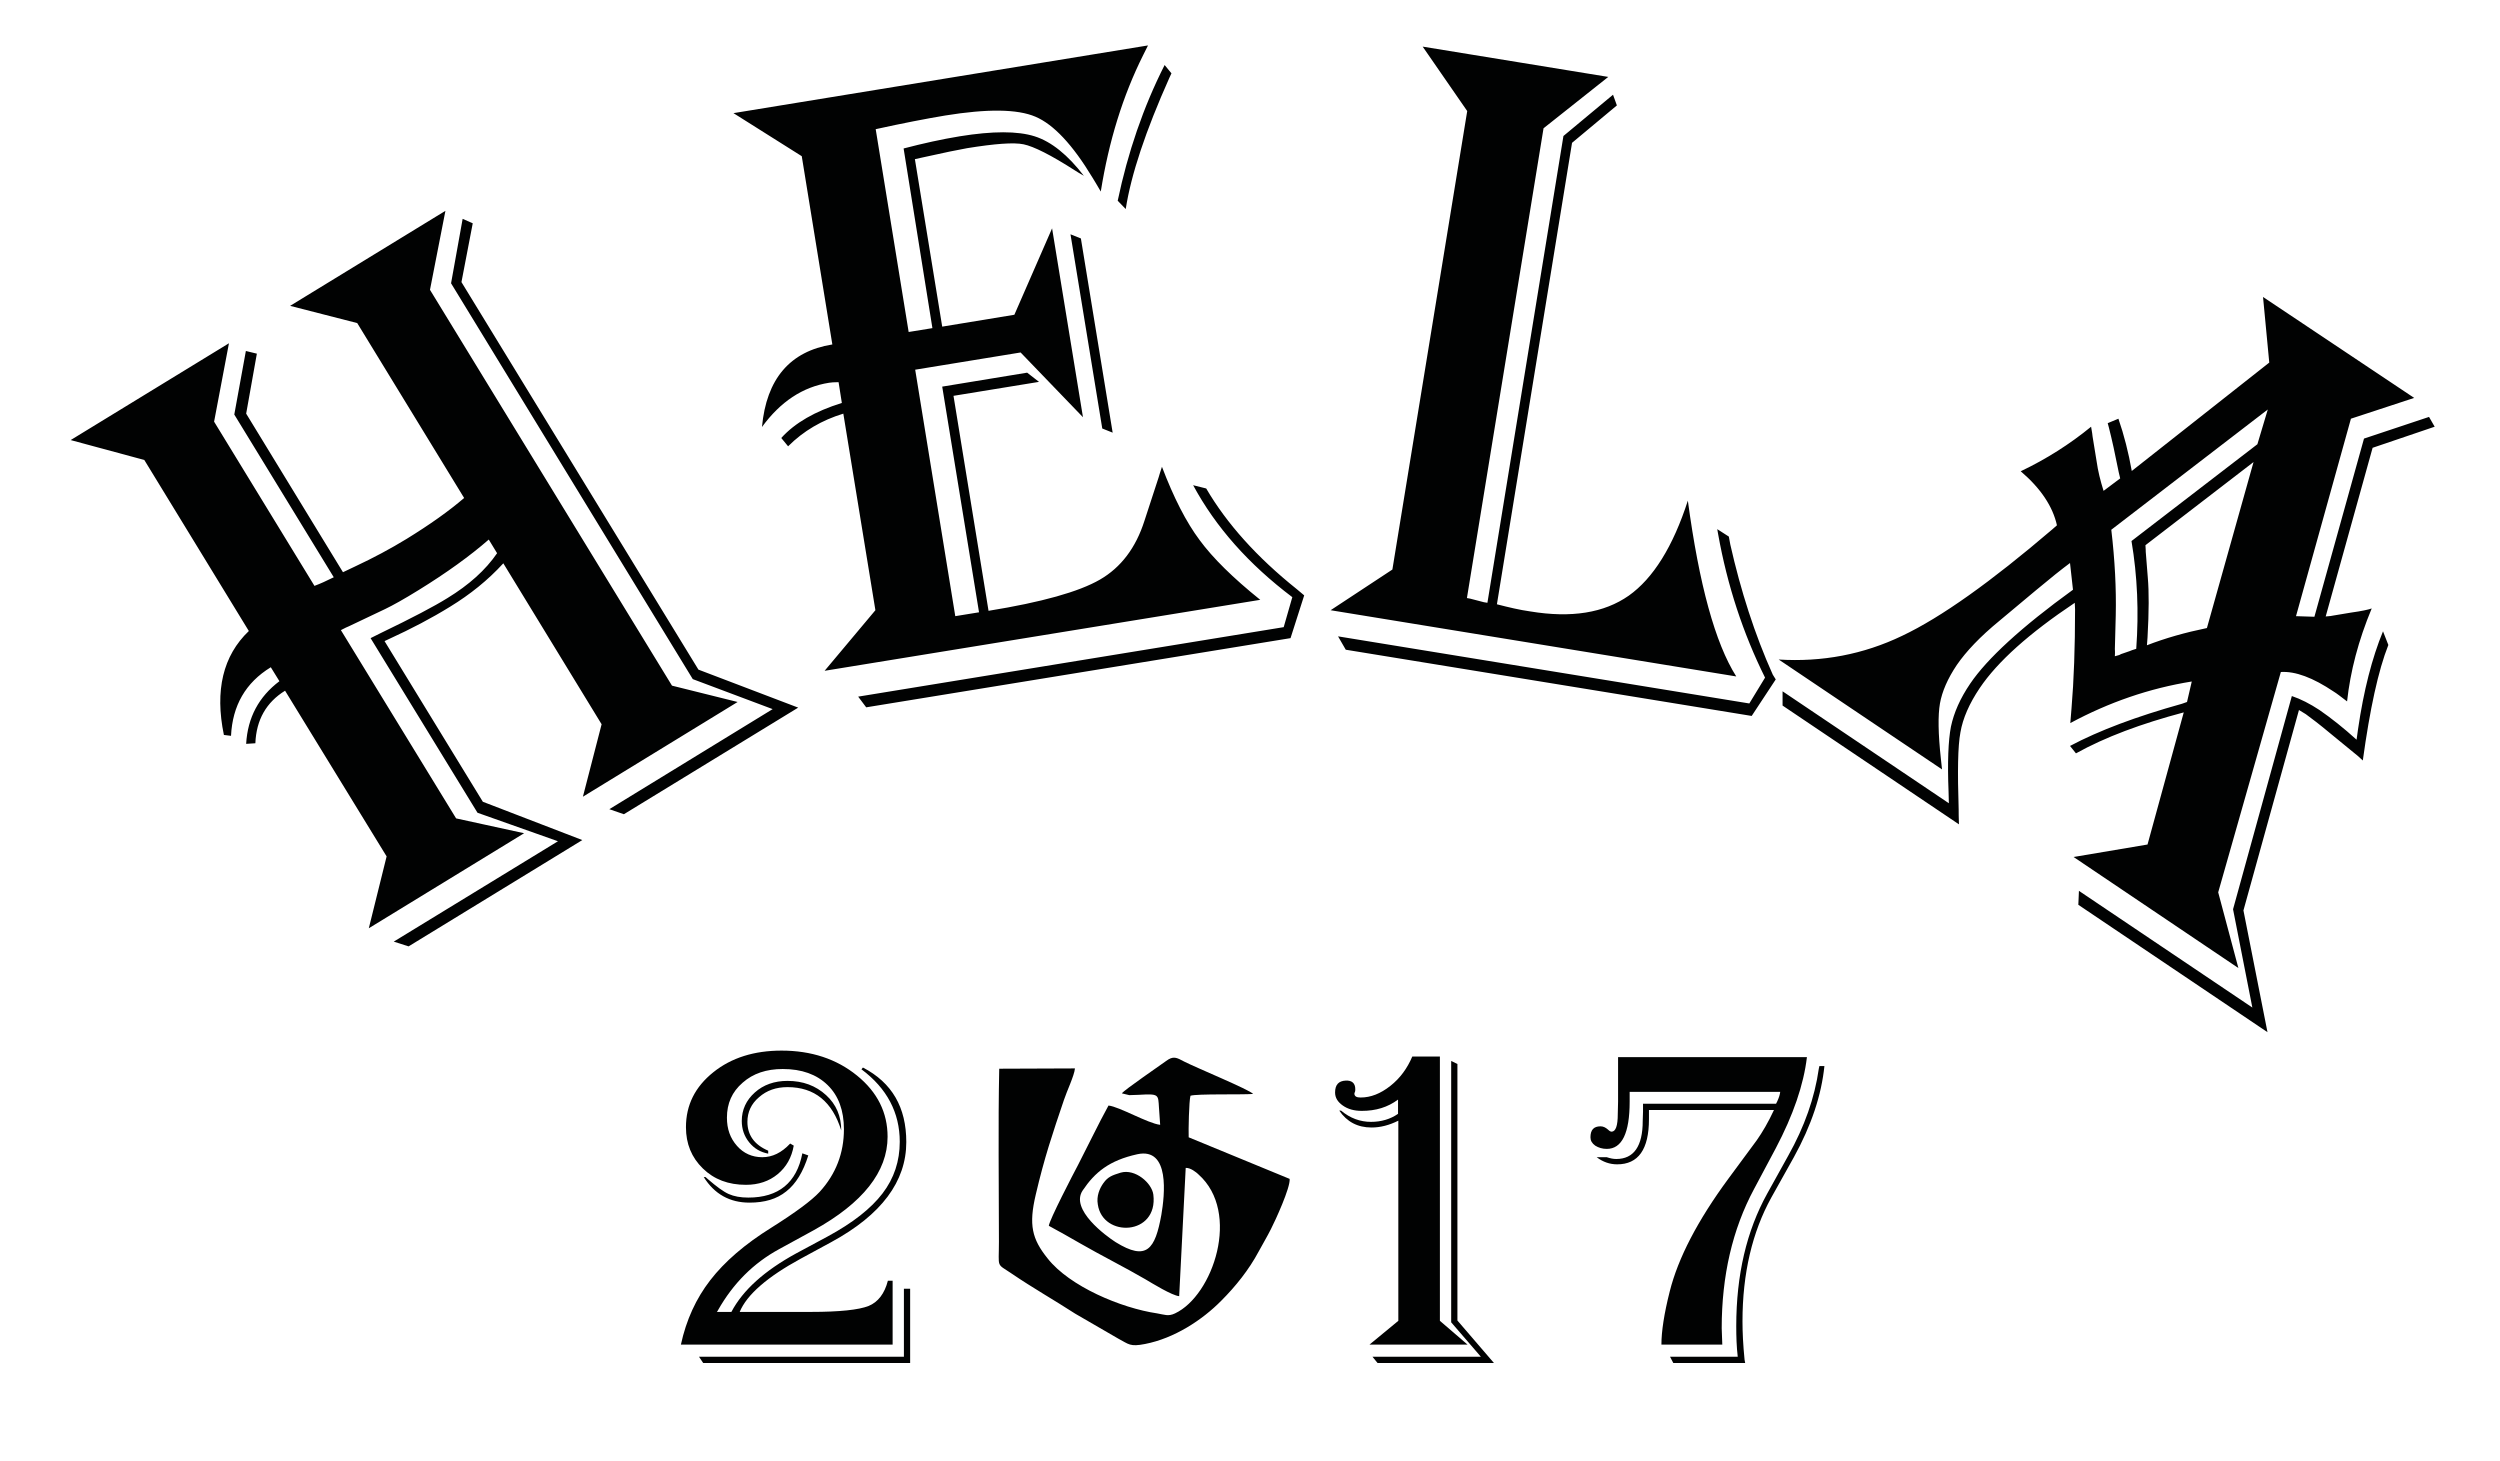 <?xml version="1.0" encoding="utf-8"?>
<!-- Generator: Adobe Illustrator 21.1.0, SVG Export Plug-In . SVG Version: 6.00 Build 0)  -->
<svg version="1.1" id="Ebene_1" xmlns="http://www.w3.org/2000/svg" xmlns:xlink="http://www.w3.org/1999/xlink" x="0px" y="0px"
	 viewBox="0 0 841.9 492" style="enable-background:new 0 0 841.9 492;" xml:space="preserve">
<style type="text/css">
	.st0{fill:#010202;}
	.st1{fill-rule:evenodd;clip-rule:evenodd;fill:#010202;}
</style>
<path class="st0" d="M804.3,217.2c-3.4,8.6-6.2,21.5-8.6,38.9c-1.4-1.3-2.3-2.1-2.5-2.2l-8.3-6.8c-3.7-3.1-6.6-5.3-8.4-6.6
	c-0.3-0.2-1.1-0.7-2.3-1.4l-18.7,67.5l8.1,41l-63.7-42.9l0.2-4.7l58.4,39.3l-6.5-33.1l19.8-71.8c3,1,6.1,2.6,9.3,4.7
	c3.9,2.7,8.1,6,12.5,10l0.5-3.6c1.9-13,4.7-23.9,8.4-32.9L804.3,217.2z M763.7,137.9L711,178.4c1.2,10.2,1.7,19.8,1.5,28.8
	l-0.3,11.4c0,0.1,0.1,0.9,0,2.4c1.2-0.3,1.8-0.5,2-0.7l2.9-1c0.5-0.2,1.2-0.5,2.3-0.8c0.9-12.4,0.4-24.5-1.6-36.3l42.4-32.6
	L763.7,137.9z M758.9,155.6l-36.4,28c0.1,1.3,0.1,2,0.1,2.2l0.7,8.8c0.4,4.6,0.4,11.3-0.1,20.1l-0.2,2.6c6.2-2.4,12.9-4.3,20.2-5.8
	L758.9,155.6z M813,134l-21.3,7l-18.5,66.5l6.2,0.2l16.7-60l21.9-7.3l1.9,3.3l-20.9,7.1l-15.8,56.8c1.4-0.1,2.2-0.2,2.5-0.3l6-1
	c3.6-0.5,5.9-1,7-1.4c-4.5,10.8-7.2,21.2-8.3,31.3c-2.1-1.6-3.5-2.7-4.5-3.3c-7-4.7-12.9-6.9-17.8-6.6L747,300.5l6.8,25.5
	l-55.5-37.4l24.9-4.2l12.2-44.5c-14.3,3.8-26.4,8.3-36.3,13.8l-2-2.5c9.8-5.2,22.3-9.9,37.7-14.2l1.7-0.6l1.6-6.9
	c-14.3,2.3-27.9,7-40.9,14l0.4-4.9c0.8-9.5,1.2-20.6,1.2-33.4l-0.1-2.2c-15.4,10.3-26,19.8-32,28.7c-3.5,5.2-5.7,10.2-6.5,14.9
	c-0.9,4.7-1,13.3-0.6,25.9c0,1.1,0,2.8,0.1,5.1l-59.4-40l0-4.8l56,37.7l-0.1-3.9c-0.4-9.9-0.1-17.2,0.8-21.9c1-4.7,3.1-9.5,6.5-14.5
	c5.7-8.4,17.2-19,34.6-31.6l-1-9c-2.7,2-6.6,5.1-11.5,9.2l-12.2,10.2c-6.6,5.4-11.3,10.4-14.4,14.9c-3.1,4.6-5,9-5.7,13
	c-0.7,4-0.6,10.2,0.3,18.5c0.1,0.8,0.2,2,0.4,3.7l-55-37c14.6,0.9,28.5-1.7,41.6-8c13.1-6.2,29.9-18.2,50.5-35.8l1.6-1.4
	c-1.4-6.3-5.4-12.4-12.2-18.2c8.6-4.1,16.5-9.1,23.7-15c0.3,1.8,0.5,2.9,0.5,3.3l1.4,8.6c0.4,2.9,1.2,6.2,2.3,9.7l5.6-4.2l-0.5-2.1
	c-1.2-6.1-2.3-11.1-3.3-15l-0.4-1.5l3.6-1.5c1.9,5.5,3.4,11.4,4.5,17.6l46.3-36.5l-2.1-22.1L813,134z M598,228.8l-8.1,12.3
	l-136.7-22.3l-2.6-4.5l138.5,22.6l5.3-8.7c-7.4-14.9-12.7-31-15.8-48.3l-0.3-1.7l3.9,2.5l0.5,2.7c3.5,15.5,8.2,30.2,14.3,43.8
	L598,228.8z M479.1,15.7l62.5,10.2l-21.8,17.3l-25.8,158.2l1.1,0.2l4.6,1.2l1.2,0.2l25.6-157.2l16.7-13.9l1.3,3.6l-15.1,12.6
	l-25.3,155.4c3.9,1,7.6,1.9,11.2,2.4c13.9,2.3,24.9,0.5,33.2-5.3c8.2-5.8,14.9-16.5,19.9-32c3.8,28.2,9.2,48,16.3,59.2l-136.6-22.3
	l20.8-13.7l25.2-154.4L479.1,15.7z M439.2,200.5l-4.6,14.4l-142.9,23.3l-2.7-3.6l143.3-23.4l2.9-10.1
	c-14.7-11.1-25.8-23.6-33.4-37.7l4.4,1.1c6.9,11.8,17,23.1,30.5,33.9L439.2,200.5z M364,80.3l10.7,65.4l-3.5-1.4l-10.7-65.4
	L364,80.3z M394.5,24.7l-0.7,1.5c-8,17.9-12.9,32.6-14.7,44.2l-2.7-2.8c3.4-16.2,8.6-31.5,15.8-45.7L394.5,24.7z M386.6,15.3
	l-1.6,3.2c-6.9,13.8-11.6,29.1-14.3,46c-1.2-2.1-2.2-3.7-2.8-4.7c-6.7-11.1-13.1-17.9-19.2-20.5c-6.1-2.6-16.2-2.7-30.4-0.4
	c-6.6,1.1-14.3,2.6-23.4,4.6l11.1,68.3l8-1.3L304.3,50c6.5-1.7,12.8-3.1,18.9-4.1c11.1-1.8,19.5-1.8,25.2,0
	c5.7,1.8,11.2,6.3,16.6,13.3c-1.4-0.8-2.4-1.4-3-1.8c-8.1-5.2-13.9-8.1-17.3-8.8c-3.3-0.7-9.7-0.2-19,1.3c-2.8,0.5-7.8,1.5-14.9,3.1
	l-2.7,0.6l9.2,56.4l24.3-4l12.7-29.1l10.4,63.6l-21-21.8l-35.5,5.8l13.5,83l8-1.3l-12.4-76l28.6-4.7l4,3.1l-28.8,4.7l11.8,72.4
	c17.9-2.9,30.4-6.4,37.5-10.5c7.1-4.1,12.1-10.7,15-19.8l4.8-14.7c0.2-0.6,0.5-1.8,1.1-3.5c4,10.5,8.2,18.7,12.7,24.7
	c4.4,6,11.2,12.7,20.4,20.1l-146.7,23.9l17.1-20.4l-10.8-66.2c-7.2,2.2-13.4,5.8-18.6,11l-2.3-2.8c4.6-5.1,11.4-9,20.4-11.8l-1.1-7
	c-1.5,0-2.6,0.1-3.2,0.2c-8.9,1.4-16.4,6.4-22.6,14.9c1.5-16.2,9.4-25.5,23.7-27.8l-10.3-63.4L247,38.1L386.6,15.3z M159.2,75.2
	L155.4,95l79.8,130.5l33.6,12.8l-58.7,35.9l-4.9-1.7l55-33.7l-26.9-10.1L151.9,95.4l3.9-21.7L159.2,75.2z M23.8,148.2l53.3-32.6
	l-5,26.4l33.8,55.3c1.9-0.7,4.1-1.7,6.5-2.9l-33.5-54.8l3.9-21.4l3.7,0.9l-3.6,20.2l32.6,53.4l4-1.9c6.2-2.9,12-6,17.4-9.3
	c7.8-4.8,14.3-9.4,19.4-13.8l-36-58.9L97.7,103l52.3-32l-5.2,26.6l81.5,133.3l22.1,5.5l-52.1,31.9l6.3-24.4l-33.1-54.2
	c-5.2,5.7-11.2,10.5-17.9,14.6c-6.3,3.9-13.2,7.5-20.4,10.8l-1.7,0.8l33.1,54.1l33.5,12.9l-58.5,35.8l-5-1.6l55.3-33.8l-27.1-9.6
	l-36-58.8l3.4-1.7c10.6-5.1,18-9,22.5-11.8c7.2-4.4,12.8-9.4,16.7-15.1l-2.8-4.6c-6.3,5.5-14.2,11.2-23.6,17
	c-5,3.1-8.8,5.2-11.3,6.4l-12.2,5.8c-0.5,0.2-1.4,0.6-2.7,1.3l38.8,63.4l22.9,5l-52.3,32l6-24.2l-34.2-55.8
	c-6.3,3.9-9.7,9.8-10,17.7l-3.1,0.2c0.5-8.9,4.3-15.9,11.2-21.1l-2.9-4.7c-8.5,5.2-12.9,12.9-13.4,23.1l-2.4-0.3
	c-3.1-15-0.3-26.7,8.4-35l-35.2-57.6L23.8,148.2z"/>
<g>
	<g>
		<path class="st1" d="M400.3,383c-0.1-2.4,0.1-12.1,0.6-14c2.1-0.7,17.1-0.3,21.1-0.6c-1.1-1.4-19.1-8.8-23.2-10.9
			c-2.6-1.4-3.7-2-6.1-0.2c-1.6,1.2-14.2,9.8-14.9,10.9l2.5,0.6c1,0,2-0.1,3-0.1c7.1-0.4,6.7-0.2,7,4.4c0.1,1.9,0.3,3.8,0.4,5.7
			c-4.2-0.5-13.7-6.1-17.4-6.5c-1.7,3.1-3.4,6.4-5.1,9.8l-5.1,10.1c-1.6,3-9.7,18.6-9.9,20.6c3.3,1.8,7.1,3.9,10.7,6
			c6.4,3.7,15.3,8.2,21.8,12c2.2,1.3,9,5.5,11.4,5.7l2.2-43.2c1.6-0.1,3.6,1.5,4.3,2.2c14.4,12.8,4.9,40.8-7.9,46.8
			c-2.3,1.1-3.6,0.4-6,0c-12.2-1.8-29.5-9.1-36.9-18.5c-5.3-6.6-6.4-11.3-4-21.5c2.9-12.4,5.6-20.4,9.5-31.9
			c0.9-2.8,3.5-8.2,3.7-10.6l-25.5,0.1c-0.4,19-0.1,39.2-0.1,58.3c0,9.1-1,7.1,4.3,10.7c7.2,4.9,14.3,8.9,21.4,13.5l14.5,8.4
			c3.6,1.9,3.9,2.8,9,1.8c9.8-1.9,19.2-8,25.7-14.6c4.8-4.8,9.3-10.4,12.6-16.6c1.4-2.6,2.8-4.9,4.1-7.5c1.4-2.7,6.6-14,6.3-16.9
			L400.3,383z M391.1,409.1c-2.1,11.6-4.9,15.7-15.4,9.2c-3.3-2.1-15.4-11-11.1-17.4c4.1-6.1,8.9-10.1,18.4-12.2
			C394.1,386.3,392.2,402.6,391.1,409.1z"/>
		<path class="st1" d="M377.4,394.9c-2.9,0.9-4.3,1.4-5.8,3.5c-1.3,1.8-2.4,4.4-1.9,7.2c1.6,11.3,20.4,10.6,18.7-3.3
			C387.9,398.4,382.3,393.5,377.4,394.9"/>
	</g>
	<g>
		<path class="st0" d="M300.6,431.3v21.5h-71.3c1.8-8.3,5.1-15.5,9.9-21.7c4.8-6.2,11.6-12.1,20.6-17.7c8.1-5.1,13.5-9.1,16.2-12
			c5.5-6,8.2-13.1,8.2-21.1c0-6.3-1.8-11.3-5.5-14.9c-3.7-3.6-8.7-5.4-15.1-5.4c-5.5,0-10,1.5-13.5,4.6c-3.6,3.1-5.3,7-5.3,11.8
			c0,3.8,1.1,6.9,3.4,9.5c2.2,2.5,5.1,3.8,8.5,3.8c3.4,0,6.5-1.5,9.4-4.6l1.2,0.7c-0.7,4-2.5,7.2-5.4,9.6c-2.9,2.4-6.5,3.6-10.7,3.6
			c-5.9,0-10.7-1.8-14.5-5.5c-3.8-3.7-5.7-8.3-5.7-13.9c0-7.5,3.1-13.6,9.2-18.5c6.1-4.9,13.8-7.3,23-7.3c10,0,18.5,2.8,25.4,8.4
			c6.9,5.6,10.3,12.5,10.3,20.6c0,11.8-8.3,22.3-24.9,31.5l-11.7,6.4c-8.6,4.7-15.4,11.5-20.5,20.5c-0.1,0.2-0.2,0.4-0.4,0.6h4.9
			c3.9-7.4,11.2-13.9,21.8-19.7l10.6-5.7c8.5-4.6,14.6-9.4,18.5-14.5c3.9-5.1,5.8-10.9,5.8-17.4c0-9.8-4.3-18-12.9-24.4l0.5-0.6
			c9.8,5.1,14.6,13.4,14.6,25.1c0,13.3-8.4,24.5-25.1,33.6l-10.5,5.7c-11.2,6.1-18.1,12.1-20.5,17.9h23.9c9.8,0,16.2-0.7,19.5-2
			c3.2-1.3,5.4-4.2,6.5-8.5H300.6z M306.5,434v25h-69.7l-1.4-2.1h69V434H306.5z M272.2,389.1c-1.7,5.5-4.2,9.6-7.4,12.1
			c-3.2,2.6-7.3,3.8-12.4,3.8c-6.7,0-11.8-2.9-15.4-8.6h0.6l0.8,0.7c2.9,2.5,5.2,4.2,7,5c1.8,0.8,4,1.2,6.6,1.2
			c10.2,0,16.3-5,18.2-14.9L272.2,389.1z M283.3,380.7c-3-9.7-9-14.6-18.1-14.6c-3.8,0-7,1.1-9.6,3.4c-2.6,2.2-3.9,5-3.9,8.3
			c0,4.4,2.3,7.7,7,9.7v1c-2.6-0.5-4.7-1.7-6.4-3.8c-1.7-2.1-2.5-4.5-2.5-7.2c0-3.8,1.5-7,4.4-9.6c2.9-2.6,6.6-3.9,11-3.9
			c5.2,0,9.5,1.6,13,4.8C281.6,371.9,283.3,375.9,283.3,380.7z"/>
		<path class="st0" d="M484.9,356v88.8l9.3,8h-33l9.7-8v-67.4c-3,1.5-6,2.3-9,2.3c-4.7,0-8.3-1.9-10.9-5.7h0.6
			c3.1,2.6,6.5,3.8,10.1,3.8c3.4,0,6.5-0.9,9.1-2.7v-4.8c-3.5,2.6-7.5,3.8-12.2,3.8c-2.6,0-4.7-0.6-6.4-1.8
			c-1.7-1.2-2.6-2.6-2.6-4.4c0-2.6,1.2-3.9,3.6-4c2.1-0.1,3.2,0.9,3.2,2.9c0,0.4,0,0.7-0.2,1.1c-0.1,0.3-0.1,0.4-0.1,0.5
			c0.1,0.8,0.7,1.2,2.1,1.2c3.4,0,6.7-1.3,10-3.9c3.3-2.6,5.7-5.9,7.4-9.9H484.9z M488.7,357.3l2.1,1v86.4l12.3,14.3h-39.2l-1.7-2.1
			h36.5l-10-11.6V357.3z"/>
		<path class="st0" d="M608.5,356c-1.1,9.3-4.6,19.5-10.5,30.7l-7.3,13.7c-7.3,13.6-10.9,29.3-10.9,46.9l0.2,5.5h-20.5
			c0-4.4,0.9-10.4,2.8-17.9c2.8-11.2,9.4-23.9,19.7-37.9l9.6-13c1.9-2.7,3.9-6.1,5.8-10.2h-42.1v1.6v1.5c0,10.2-3.6,15.2-10.7,15.2
			c-2.5,0-4.8-0.8-6.9-2.4h3.4c1.2,0.4,2.2,0.6,3.2,0.6c5.9,0,8.9-4.3,8.9-12.8l0.1-3.1v-2.7h44.8l0.4-0.8c0.6-1.3,0.9-2.3,1-3.2
			h-50.7v3.3c0,10.6-2.6,15.9-7.7,15.9c-1.5,0-2.8-0.4-3.9-1.1c-1.1-0.8-1.6-1.7-1.6-2.8c0-2.5,1.1-3.7,3.4-3.7
			c0.9,0,1.7,0.4,2.5,1.1c0.5,0.5,0.9,0.7,1.2,0.7c1.4,0,2.1-2,2.1-5.9l0.1-4.2v-15H608.5z M614.4,358.9c-1,9.9-4.4,20.1-10.3,30.8
			l-7.6,13.6c-6.4,11.6-9.7,25.5-9.7,41.7c0,3.6,0.2,7.9,0.7,12.9l0.2,1.1h-24.2l-1.1-2.1h22.8c-0.4-3.4-0.5-6.8-0.5-10.3
			c0-17.3,3.5-32.1,10.4-44.6l7.1-12.8c5.5-9.8,8.9-19.5,10.3-29.3l0.2-0.9H614.4z"/>
	</g>
</g>
</svg>
